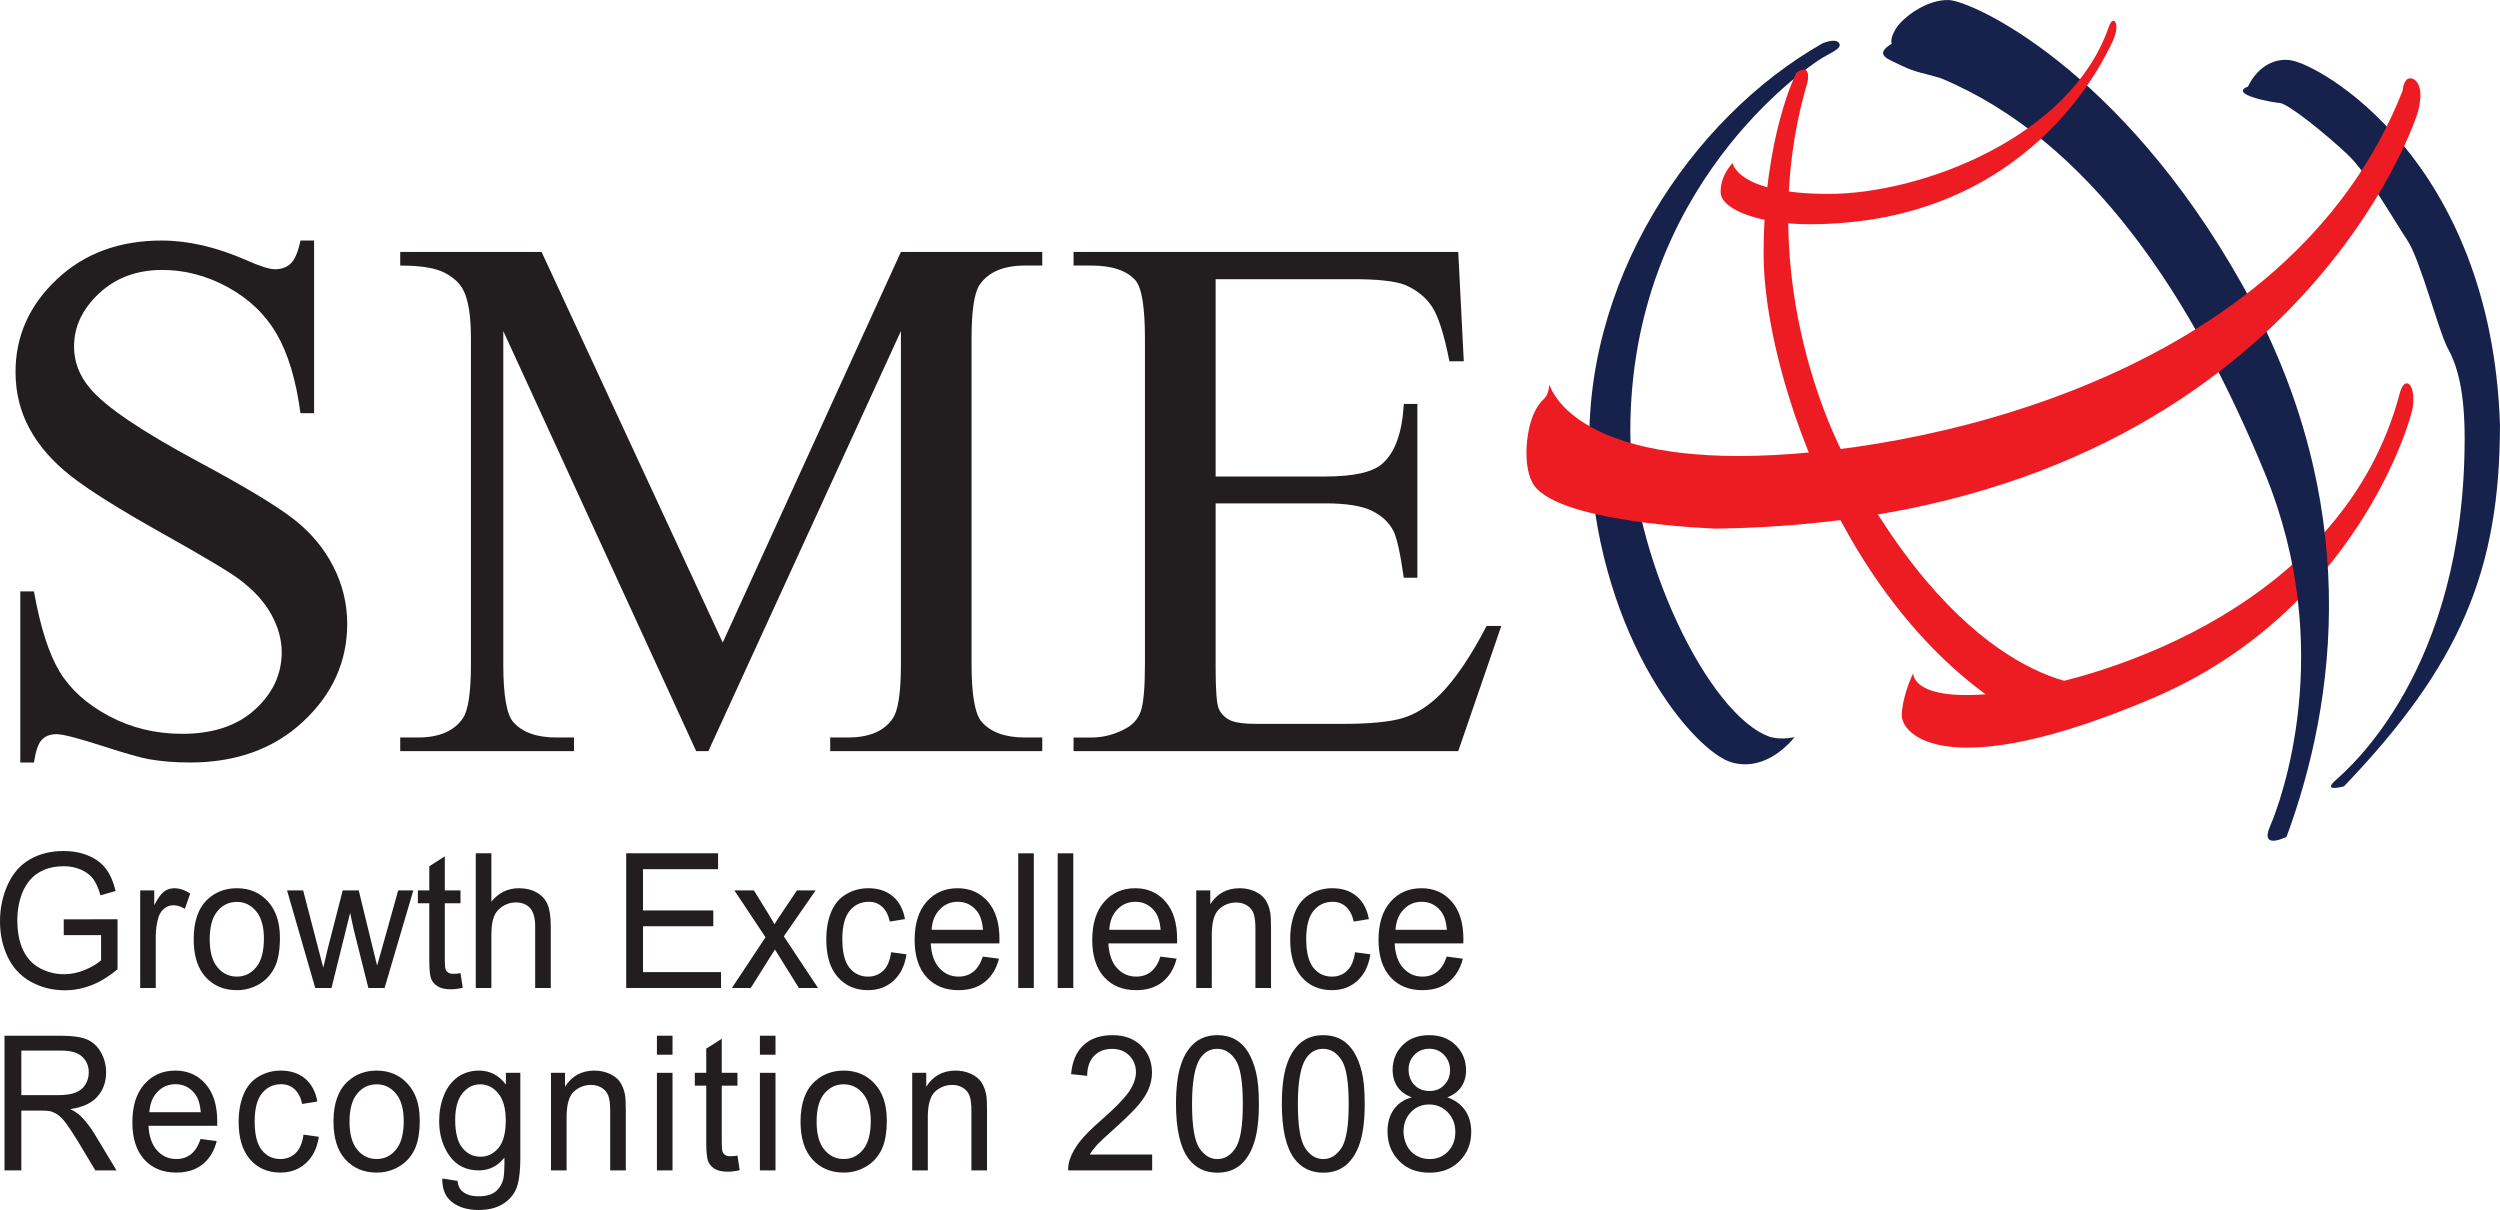<?xml version="1.0" encoding="UTF-8"?>
<svg xmlns="http://www.w3.org/2000/svg" xmlns:xlink="http://www.w3.org/1999/xlink" width="254.03pt" height="122.95pt" viewBox="0 0 254.03 122.95" version="1.1">
<defs>
<clipPath id="clip1">
  <path d="M 44 108 L 53 108 L 53 122.949 L 44 122.949 Z M 44 108 "/>
</clipPath>
<clipPath id="clip2">
  <path d="M 227 6 L 254.031 6 L 254.031 81 L 227 81 Z M 227 6 "/>
</clipPath>
</defs>
<g id="surface1">
<path style=" stroke:none;fill-rule:nonzero;fill:rgb(13.3%,11.8%,12.199%);fill-opacity:1;" d="M 31.914 24.441 L 31.914 41.984 L 30.531 41.984 C 30.082 38.617 29.277 35.938 28.117 33.941 C 26.957 31.945 25.305 30.363 23.164 29.191 C 21.02 28.02 18.797 27.43 16.504 27.43 C 13.91 27.43 11.766 28.223 10.07 29.809 C 8.375 31.391 7.523 33.191 7.523 35.215 C 7.523 36.762 8.062 38.168 9.133 39.441 C 10.68 41.309 14.355 43.805 20.168 46.922 C 24.906 49.465 28.145 51.418 29.875 52.777 C 31.609 54.137 32.945 55.738 33.879 57.582 C 34.816 59.426 35.281 61.359 35.281 63.379 C 35.281 67.223 33.789 70.531 30.812 73.312 C 27.832 76.094 23.996 77.48 19.309 77.48 C 17.836 77.48 16.453 77.371 15.156 77.148 C 14.383 77.023 12.781 76.566 10.348 75.781 C 7.918 74.996 6.379 74.602 5.73 74.602 C 5.105 74.602 4.613 74.789 4.254 75.164 C 3.891 75.539 3.625 76.309 3.449 77.48 L 2.062 77.48 L 2.062 60.09 L 3.449 60.09 C 4.098 63.73 4.969 66.453 6.066 68.262 C 7.164 70.07 8.84 71.57 11.098 72.77 C 13.355 73.969 15.832 74.566 18.523 74.566 C 21.641 74.566 24.102 73.742 25.91 72.098 C 27.719 70.449 28.625 68.508 28.625 66.262 C 28.625 65.016 28.281 63.754 27.594 62.484 C 26.91 61.211 25.844 60.027 24.398 58.93 C 23.422 58.18 20.77 56.59 16.43 54.16 C 12.09 51.727 9.004 49.789 7.172 48.344 C 5.336 46.898 3.945 45.301 3 43.555 C 2.051 41.809 1.578 39.891 1.578 37.793 C 1.578 34.152 2.977 31.02 5.77 28.387 C 8.562 25.754 12.113 24.441 16.43 24.441 C 19.121 24.441 21.977 25.102 24.996 26.422 C 26.391 27.047 27.375 27.359 27.949 27.359 C 28.598 27.359 29.129 27.164 29.539 26.777 C 29.953 26.391 30.281 25.613 30.531 24.441 "/>
<path style=" stroke:none;fill-rule:nonzero;fill:rgb(13.3%,11.8%,12.199%);fill-opacity:1;" d="M 70.742 76.324 L 51.141 33.641 L 51.141 67.531 C 51.141 70.648 51.48 72.594 52.152 73.367 C 53.074 74.414 54.535 74.938 56.531 74.938 L 58.324 74.938 L 58.324 76.324 L 40.668 76.324 L 40.668 74.938 L 42.465 74.938 C 44.609 74.938 46.129 74.293 47.027 72.992 C 47.578 72.195 47.852 70.375 47.852 67.531 L 47.852 34.391 C 47.852 32.145 47.602 30.523 47.102 29.527 C 46.754 28.805 46.109 28.199 45.176 27.715 C 44.242 27.227 42.738 26.984 40.668 26.984 L 40.668 25.598 L 55.031 25.598 L 73.438 65.289 L 91.543 25.598 L 105.906 25.598 L 105.906 26.984 L 104.148 26.984 C 101.977 26.984 100.445 27.633 99.547 28.93 C 99 29.727 98.723 31.547 98.723 34.391 L 98.723 67.531 C 98.723 70.648 99.074 72.594 99.77 73.367 C 100.695 74.414 102.152 74.938 104.148 74.938 L 105.906 74.938 L 105.906 76.324 L 84.359 76.324 L 84.359 74.938 L 86.156 74.938 C 88.324 74.938 89.848 74.293 90.719 72.992 C 91.266 72.195 91.543 70.375 91.543 67.531 L 91.543 33.641 L 71.977 76.324 "/>
<path style=" stroke:none;fill-rule:nonzero;fill:rgb(13.3%,11.8%,12.199%);fill-opacity:1;" d="M 123.523 28.367 L 123.523 48.418 L 134.672 48.418 C 137.562 48.418 139.496 47.98 140.469 47.109 C 141.766 45.961 142.488 43.941 142.641 41.047 L 144.023 41.047 L 144.023 58.703 L 142.641 58.703 C 142.289 56.234 141.941 54.652 141.59 53.953 C 141.145 53.082 140.406 52.395 139.387 51.898 C 138.363 51.398 136.789 51.148 134.672 51.148 L 123.523 51.148 L 123.523 67.867 C 123.523 70.113 123.625 71.48 123.824 71.965 C 124.023 72.453 124.371 72.84 124.871 73.125 C 125.371 73.41 126.316 73.555 127.715 73.555 L 136.316 73.555 C 139.188 73.555 141.27 73.355 142.562 72.957 C 143.859 72.559 145.109 71.773 146.305 70.598 C 147.852 69.055 149.434 66.723 151.055 63.605 L 152.551 63.605 L 148.176 76.324 L 109.086 76.324 L 109.086 74.941 L 110.883 74.941 C 112.078 74.941 113.215 74.652 114.285 74.078 C 115.082 73.68 115.625 73.082 115.914 72.285 C 116.199 71.484 116.34 69.852 116.34 67.383 L 116.34 34.426 C 116.34 31.211 116.02 29.227 115.371 28.48 C 114.473 27.48 112.977 26.984 110.883 26.984 L 109.086 26.984 L 109.086 25.598 L 148.176 25.598 L 148.738 36.711 L 147.277 36.711 C 146.754 34.039 146.176 32.207 145.539 31.211 C 144.902 30.215 143.961 29.453 142.715 28.93 C 141.715 28.555 139.961 28.367 137.438 28.367 "/>
<path style=" stroke:none;fill-rule:nonzero;fill:rgb(13.3%,11.8%,12.199%);fill-opacity:1;" d="M 6.477 95.023 L 6.477 93.418 L 11.945 93.406 L 11.945 98.488 C 11.105 99.195 10.238 99.73 9.348 100.086 C 8.453 100.445 7.535 100.625 6.598 100.625 C 5.328 100.625 4.176 100.336 3.141 99.762 C 2.105 99.184 1.32 98.352 0.793 97.262 C 0.266 96.176 0 94.957 0 93.613 C 0 92.281 0.262 91.039 0.789 89.883 C 1.312 88.73 2.07 87.871 3.055 87.312 C 4.043 86.75 5.18 86.473 6.465 86.473 C 7.398 86.473 8.242 86.633 8.996 86.953 C 9.754 87.273 10.344 87.719 10.773 88.293 C 11.203 88.863 11.527 89.613 11.75 90.531 L 10.207 90.98 C 10.016 90.281 9.773 89.734 9.488 89.336 C 9.199 88.938 8.789 88.621 8.254 88.379 C 7.719 88.141 7.125 88.02 6.477 88.02 C 5.691 88.02 5.02 88.148 4.449 88.398 C 3.879 88.652 3.418 88.98 3.07 89.395 C 2.719 89.805 2.449 90.254 2.254 90.746 C 1.926 91.594 1.762 92.512 1.762 93.504 C 1.762 94.723 1.961 95.742 2.355 96.562 C 2.75 97.387 3.328 97.996 4.086 98.395 C 4.844 98.793 5.648 98.992 6.5 98.992 C 7.242 98.992 7.965 98.84 8.668 98.539 C 9.371 98.234 9.906 97.914 10.27 97.574 L 10.27 95.023 "/>
<path style=" stroke:none;fill-rule:nonzero;fill:rgb(13.3%,11.8%,12.199%);fill-opacity:1;" d="M 14.246 100.391 L 14.246 90.477 L 15.672 90.477 L 15.672 91.98 C 16.035 91.277 16.371 90.812 16.68 90.586 C 16.988 90.363 17.328 90.254 17.699 90.254 C 18.23 90.254 18.777 90.434 19.328 90.793 L 18.781 92.352 C 18.395 92.109 18.008 91.988 17.617 91.988 C 17.273 91.988 16.961 92.098 16.684 92.32 C 16.41 92.543 16.211 92.848 16.094 93.238 C 15.918 93.836 15.828 94.492 15.828 95.199 L 15.828 100.391 "/>
<path style=" stroke:none;fill-rule:nonzero;fill:rgb(13.3%,11.8%,12.199%);fill-opacity:1;" d="M 21.309 95.434 C 21.309 96.703 21.57 97.656 22.094 98.285 C 22.617 98.918 23.273 99.234 24.066 99.234 C 24.852 99.234 25.508 98.918 26.031 98.281 C 26.555 97.648 26.816 96.68 26.816 95.375 C 26.816 94.152 26.551 93.223 26.027 92.59 C 25.5 91.961 24.848 91.645 24.066 91.645 C 23.273 91.645 22.617 91.957 22.094 92.586 C 21.57 93.215 21.309 94.164 21.309 95.434 M 19.68 95.434 C 19.68 93.598 20.16 92.238 21.125 91.352 C 21.93 90.621 22.91 90.254 24.066 90.254 C 25.352 90.254 26.402 90.699 27.219 91.59 C 28.035 92.484 28.445 93.719 28.445 95.293 C 28.445 96.57 28.266 97.574 27.902 98.305 C 27.539 99.035 27.016 99.605 26.328 100.008 C 25.637 100.41 24.883 100.613 24.066 100.613 C 22.758 100.613 21.699 100.168 20.891 99.281 C 20.082 98.391 19.68 97.109 19.68 95.434 "/>
<path style=" stroke:none;fill-rule:nonzero;fill:rgb(13.3%,11.8%,12.199%);fill-opacity:1;" d="M 32.031 100.391 L 29.168 90.477 L 30.805 90.477 L 32.293 96.199 L 32.848 98.328 C 32.871 98.223 33.035 97.539 33.332 96.285 L 34.824 90.477 L 36.453 90.477 L 37.852 96.227 L 38.32 98.121 L 38.859 96.207 L 40.461 90.477 L 42 90.477 L 39.078 100.391 L 37.43 100.391 L 35.941 94.453 L 35.578 92.762 L 33.684 100.391 "/>
<path style=" stroke:none;fill-rule:nonzero;fill:rgb(13.3%,11.8%,12.199%);fill-opacity:1;" d="M 46.793 98.887 L 47.023 100.371 C 46.574 100.473 46.176 100.523 45.824 100.523 C 45.25 100.523 44.801 100.426 44.484 100.23 C 44.168 100.039 43.945 99.785 43.816 99.473 C 43.688 99.16 43.621 98.496 43.621 97.488 L 43.621 91.785 L 42.461 91.785 L 42.461 90.477 L 43.621 90.477 L 43.621 88.023 L 45.199 87.016 L 45.199 90.477 L 46.793 90.477 L 46.793 91.785 L 45.199 91.785 L 45.199 97.582 C 45.199 98.059 45.227 98.367 45.281 98.504 C 45.34 98.645 45.43 98.75 45.555 98.832 C 45.684 98.914 45.863 98.953 46.098 98.953 C 46.273 98.953 46.508 98.93 46.793 98.887 "/>
<path style=" stroke:none;fill-rule:nonzero;fill:rgb(13.3%,11.8%,12.199%);fill-opacity:1;" d="M 48.344 100.391 L 48.344 86.703 L 49.93 86.703 L 49.93 91.617 C 50.672 90.707 51.602 90.254 52.73 90.254 C 53.426 90.254 54.027 90.398 54.535 90.688 C 55.047 90.977 55.414 91.375 55.633 91.887 C 55.855 92.398 55.965 93.137 55.965 94.109 L 55.965 100.391 L 54.379 100.391 L 54.379 94.109 C 54.379 93.27 54.207 92.656 53.863 92.273 C 53.52 91.891 53.031 91.699 52.406 91.699 C 51.934 91.699 51.492 91.828 51.082 92.086 C 50.664 92.344 50.371 92.695 50.195 93.137 C 50.016 93.578 49.93 94.191 49.93 94.969 L 49.93 100.391 "/>
<path style=" stroke:none;fill-rule:nonzero;fill:rgb(13.3%,11.8%,12.199%);fill-opacity:1;" d="M 63.629 100.391 L 63.629 86.703 L 72.965 86.703 L 72.965 88.32 L 65.336 88.32 L 65.336 92.512 L 72.48 92.512 L 72.48 94.117 L 65.336 94.117 L 65.336 98.777 L 73.266 98.777 L 73.266 100.391 "/>
<path style=" stroke:none;fill-rule:nonzero;fill:rgb(13.3%,11.8%,12.199%);fill-opacity:1;" d="M 74.367 100.391 L 77.785 95.238 L 74.621 90.477 L 76.605 90.477 L 78.039 92.801 C 78.309 93.242 78.527 93.613 78.691 93.914 C 78.949 93.5 79.188 93.137 79.406 92.82 L 80.98 90.477 L 82.875 90.477 L 79.645 95.145 L 83.121 100.391 L 81.176 100.391 L 79.258 97.309 L 78.742 96.48 L 76.285 100.391 "/>
<path style=" stroke:none;fill-rule:nonzero;fill:rgb(13.3%,11.8%,12.199%);fill-opacity:1;" d="M 90.547 96.758 L 92.109 96.973 C 91.938 98.113 91.504 99.004 90.801 99.648 C 90.098 100.293 89.234 100.613 88.215 100.613 C 86.934 100.613 85.906 100.172 85.129 99.285 C 84.348 98.398 83.961 97.125 83.961 95.473 C 83.961 94.402 84.125 93.465 84.461 92.66 C 84.797 91.859 85.305 91.254 85.988 90.855 C 86.676 90.453 87.418 90.254 88.223 90.254 C 89.238 90.254 90.07 90.523 90.715 91.07 C 91.363 91.613 91.777 92.387 91.957 93.391 L 90.418 93.641 C 90.27 92.977 90.008 92.473 89.637 92.141 C 89.266 91.801 88.812 91.633 88.285 91.633 C 87.484 91.633 86.836 91.938 86.34 92.543 C 85.84 93.152 85.59 94.109 85.59 95.426 C 85.59 96.754 85.832 97.723 86.312 98.328 C 86.793 98.93 87.422 99.234 88.195 99.234 C 88.82 99.234 89.34 99.031 89.758 98.625 C 90.172 98.223 90.438 97.598 90.547 96.758 "/>
<path style=" stroke:none;fill-rule:nonzero;fill:rgb(13.3%,11.8%,12.199%);fill-opacity:1;" d="M 94.664 94.48 L 99.887 94.48 C 99.816 93.648 99.617 93.023 99.285 92.605 C 98.781 91.957 98.129 91.633 97.324 91.633 C 96.594 91.633 95.984 91.891 95.488 92.41 C 94.988 92.926 94.715 93.617 94.664 94.48 M 99.867 97.199 L 101.508 97.414 C 101.25 98.426 100.77 99.215 100.07 99.777 C 99.371 100.336 98.48 100.613 97.395 100.613 C 96.023 100.613 94.941 100.168 94.141 99.277 C 93.336 98.383 92.938 97.129 92.938 95.516 C 92.938 93.848 93.34 92.555 94.152 91.633 C 94.961 90.711 96.016 90.254 97.305 90.254 C 98.555 90.254 99.578 90.703 100.371 91.605 C 101.164 92.508 101.559 93.781 101.559 95.414 C 101.559 95.516 101.559 95.664 101.551 95.863 L 94.574 95.863 C 94.633 96.953 94.926 97.785 95.449 98.363 C 95.969 98.945 96.621 99.234 97.402 99.234 C 97.984 99.234 98.48 99.074 98.891 98.746 C 99.305 98.426 99.629 97.906 99.867 97.199 "/>
<path style=" stroke:none;fill-rule:nonzero;fill:rgb(13.3%,11.8%,12.199%);fill-opacity:1;" d="M 103.465 100.391 L 105.047 100.391 L 105.047 86.707 L 103.465 86.707 Z M 103.465 100.391 "/>
<path style=" stroke:none;fill-rule:nonzero;fill:rgb(13.3%,11.8%,12.199%);fill-opacity:1;" d="M 107.473 100.391 L 109.059 100.391 L 109.059 86.707 L 107.473 86.707 Z M 107.473 100.391 "/>
<path style=" stroke:none;fill-rule:nonzero;fill:rgb(13.3%,11.8%,12.199%);fill-opacity:1;" d="M 112.715 94.48 L 117.938 94.48 C 117.867 93.648 117.668 93.023 117.336 92.605 C 116.832 91.957 116.18 91.633 115.371 91.633 C 114.645 91.633 114.031 91.891 113.535 92.41 C 113.039 92.926 112.766 93.617 112.715 94.48 M 117.918 97.199 L 119.559 97.414 C 119.301 98.426 118.82 99.215 118.121 99.777 C 117.422 100.336 116.531 100.613 115.441 100.613 C 114.074 100.613 112.988 100.168 112.188 99.277 C 111.387 98.383 110.984 97.129 110.984 95.516 C 110.984 93.848 111.391 92.555 112.203 91.633 C 113.012 90.711 114.062 90.254 115.355 90.254 C 116.605 90.254 117.629 90.703 118.422 91.605 C 119.215 92.508 119.609 93.781 119.609 95.414 C 119.609 95.516 119.609 95.664 119.602 95.863 L 112.625 95.863 C 112.684 96.953 112.973 97.785 113.496 98.363 C 114.02 98.945 114.672 99.234 115.453 99.234 C 116.035 99.234 116.531 99.074 116.941 98.746 C 117.352 98.426 117.68 97.906 117.918 97.199 "/>
<path style=" stroke:none;fill-rule:nonzero;fill:rgb(13.3%,11.8%,12.199%);fill-opacity:1;" d="M 121.551 100.391 L 121.551 90.477 L 122.977 90.477 L 122.977 91.887 C 123.664 90.797 124.656 90.254 125.953 90.254 C 126.516 90.254 127.035 90.359 127.508 90.574 C 127.98 90.789 128.336 91.07 128.57 91.418 C 128.805 91.77 128.969 92.184 129.062 92.664 C 129.121 92.973 129.152 93.516 129.152 94.293 L 129.152 100.391 L 127.566 100.391 L 127.566 94.359 C 127.566 93.676 127.504 93.164 127.379 92.824 C 127.258 92.484 127.039 92.215 126.727 92.012 C 126.41 91.809 126.039 91.707 125.617 91.707 C 124.941 91.707 124.359 91.934 123.871 92.391 C 123.379 92.844 123.133 93.707 123.133 94.977 L 123.133 100.391 "/>
<path style=" stroke:none;fill-rule:nonzero;fill:rgb(13.3%,11.8%,12.199%);fill-opacity:1;" d="M 137.688 96.758 L 139.246 96.973 C 139.074 98.113 138.641 99.004 137.938 99.648 C 137.234 100.293 136.375 100.613 135.352 100.613 C 134.07 100.613 133.043 100.172 132.266 99.285 C 131.484 98.398 131.098 97.125 131.098 95.473 C 131.098 94.402 131.266 93.465 131.598 92.66 C 131.934 91.859 132.441 91.254 133.129 90.855 C 133.812 90.453 134.555 90.254 135.359 90.254 C 136.379 90.254 137.207 90.523 137.855 91.07 C 138.5 91.613 138.914 92.387 139.094 93.391 L 137.555 93.641 C 137.41 92.977 137.148 92.473 136.773 92.141 C 136.402 91.801 135.953 91.633 135.422 91.633 C 134.621 91.633 133.977 91.938 133.477 92.543 C 132.977 93.152 132.727 94.109 132.727 95.426 C 132.727 96.754 132.969 97.723 133.449 98.328 C 133.93 98.93 134.559 99.234 135.336 99.234 C 135.957 99.234 136.477 99.031 136.895 98.625 C 137.312 98.223 137.574 97.598 137.688 96.758 "/>
<path style=" stroke:none;fill-rule:nonzero;fill:rgb(13.3%,11.8%,12.199%);fill-opacity:1;" d="M 141.801 94.48 L 147.023 94.48 C 146.953 93.648 146.754 93.023 146.426 92.605 C 145.922 91.957 145.266 91.633 144.461 91.633 C 143.734 91.633 143.121 91.891 142.625 92.41 C 142.129 92.926 141.855 93.617 141.801 94.48 M 147.008 97.199 L 148.645 97.414 C 148.387 98.426 147.906 99.215 147.211 99.777 C 146.512 100.336 145.617 100.613 144.531 100.613 C 143.164 100.613 142.078 100.168 141.277 99.277 C 140.477 98.383 140.074 97.129 140.074 95.516 C 140.074 93.848 140.48 92.555 141.289 91.633 C 142.102 90.711 143.152 90.254 144.445 90.254 C 145.695 90.254 146.715 90.703 147.508 91.605 C 148.301 92.508 148.699 93.781 148.699 95.414 C 148.699 95.516 148.695 95.664 148.691 95.863 L 141.715 95.863 C 141.77 96.953 142.062 97.785 142.586 98.363 C 143.109 98.945 143.758 99.234 144.539 99.234 C 145.121 99.234 145.617 99.074 146.027 98.746 C 146.441 98.426 146.766 97.906 147.008 97.199 "/>
<path style=" stroke:none;fill-rule:nonzero;fill:rgb(13.3%,11.8%,12.199%);fill-opacity:1;" d="M 2.168 111.281 L 5.84 111.281 C 6.621 111.281 7.23 111.195 7.672 111.023 C 8.113 110.852 8.449 110.578 8.676 110.203 C 8.906 109.828 9.02 109.418 9.02 108.973 C 9.02 108.328 8.801 107.793 8.355 107.379 C 7.914 106.961 7.211 106.754 6.254 106.754 L 2.168 106.754 Z M 0.457 118.926 L 0.457 105.242 L 6.184 105.242 C 7.332 105.242 8.211 105.363 8.809 105.609 C 9.406 105.855 9.887 106.289 10.246 106.91 C 10.602 107.535 10.781 108.223 10.781 108.973 C 10.781 109.945 10.484 110.766 9.895 111.43 C 9.301 112.098 8.383 112.52 7.145 112.699 C 7.598 112.93 7.938 113.156 8.176 113.383 C 8.672 113.867 9.145 114.473 9.594 115.203 L 11.84 118.926 L 9.688 118.926 L 7.98 116.078 C 7.48 115.258 7.07 114.629 6.75 114.191 C 6.426 113.758 6.137 113.453 5.879 113.277 C 5.625 113.105 5.363 112.984 5.102 112.914 C 4.906 112.871 4.59 112.848 4.148 112.848 L 2.168 112.848 L 2.168 118.926 "/>
<path style=" stroke:none;fill-rule:nonzero;fill:rgb(13.3%,11.8%,12.199%);fill-opacity:1;" d="M 15.176 113.016 L 20.402 113.016 C 20.332 112.184 20.133 111.559 19.801 111.141 C 19.297 110.492 18.641 110.168 17.836 110.168 C 17.109 110.168 16.496 110.426 16 110.945 C 15.504 111.461 15.23 112.152 15.176 113.016 M 20.383 115.734 L 22.023 115.949 C 21.762 116.965 21.285 117.75 20.586 118.309 C 19.887 118.871 18.992 119.148 17.906 119.148 C 16.539 119.148 15.453 118.703 14.652 117.812 C 13.852 116.918 13.449 115.664 13.449 114.055 C 13.449 112.383 13.855 111.09 14.664 110.168 C 15.477 109.246 16.527 108.785 17.82 108.785 C 19.07 108.785 20.094 109.238 20.887 110.141 C 21.68 111.043 22.074 112.316 22.074 113.949 C 22.074 114.051 22.074 114.199 22.066 114.398 L 15.09 114.398 C 15.148 115.488 15.438 116.32 15.961 116.898 C 16.484 117.48 17.137 117.77 17.914 117.77 C 18.496 117.77 18.992 117.609 19.406 117.281 C 19.816 116.961 20.141 116.445 20.383 115.734 "/>
<path style=" stroke:none;fill-rule:nonzero;fill:rgb(13.3%,11.8%,12.199%);fill-opacity:1;" d="M 30.84 115.293 L 32.398 115.512 C 32.227 116.648 31.793 117.539 31.09 118.184 C 30.387 118.828 29.527 119.148 28.504 119.148 C 27.223 119.148 26.195 118.707 25.418 117.82 C 24.641 116.934 24.25 115.664 24.25 114.008 C 24.25 112.938 24.418 112 24.754 111.195 C 25.086 110.395 25.594 109.793 26.281 109.391 C 26.965 108.988 27.711 108.785 28.512 108.785 C 29.527 108.785 30.359 109.059 31.008 109.605 C 31.652 110.148 32.066 110.922 32.246 111.926 L 30.707 112.176 C 30.559 111.512 30.301 111.012 29.926 110.672 C 29.555 110.34 29.105 110.168 28.574 110.168 C 27.777 110.168 27.129 110.473 26.629 111.082 C 26.129 111.688 25.879 112.648 25.879 113.961 C 25.879 115.293 26.121 116.262 26.602 116.863 C 27.086 117.469 27.711 117.77 28.488 117.77 C 29.109 117.77 29.629 117.566 30.047 117.16 C 30.465 116.758 30.727 116.137 30.84 115.293 "/>
<path style=" stroke:none;fill-rule:nonzero;fill:rgb(13.3%,11.8%,12.199%);fill-opacity:1;" d="M 35.516 113.969 C 35.516 115.238 35.777 116.191 36.301 116.82 C 36.824 117.453 37.48 117.77 38.273 117.77 C 39.059 117.77 39.715 117.453 40.238 116.816 C 40.762 116.18 41.023 115.215 41.023 113.914 C 41.023 112.688 40.762 111.758 40.234 111.125 C 39.707 110.496 39.055 110.18 38.273 110.18 C 37.48 110.18 36.824 110.492 36.301 111.121 C 35.777 111.75 35.516 112.699 35.516 113.969 M 33.887 113.969 C 33.887 112.133 34.367 110.773 35.332 109.891 C 36.137 109.156 37.117 108.785 38.273 108.785 C 39.559 108.785 40.613 109.234 41.426 110.129 C 42.242 111.02 42.652 112.254 42.652 113.828 C 42.652 115.105 42.469 116.109 42.109 116.84 C 41.75 117.57 41.223 118.141 40.535 118.543 C 39.844 118.949 39.09 119.148 38.273 119.148 C 36.965 119.148 35.906 118.703 35.098 117.816 C 34.289 116.926 33.887 115.645 33.887 113.969 "/>
<g clip-path="url(#clip1)" clip-rule="nonzero">
<path style=" stroke:none;fill-rule:nonzero;fill:rgb(13.3%,11.8%,12.199%);fill-opacity:1;" d="M 46.254 113.793 C 46.254 115.094 46.496 116.043 46.984 116.641 C 47.473 117.238 48.082 117.535 48.816 117.535 C 49.547 117.535 50.156 117.238 50.652 116.645 C 51.145 116.051 51.391 115.117 51.391 113.848 C 51.391 112.637 51.137 111.719 50.629 111.102 C 50.121 110.488 49.508 110.18 48.793 110.18 C 48.086 110.18 47.488 110.48 46.992 111.09 C 46.5 111.695 46.254 112.598 46.254 113.793 M 44.941 119.75 L 46.484 119.992 C 46.547 120.496 46.727 120.863 47.023 121.094 C 47.414 121.402 47.953 121.559 48.633 121.559 C 49.367 121.559 49.934 121.402 50.332 121.094 C 50.73 120.781 51.004 120.344 51.145 119.785 C 51.227 119.445 51.262 118.727 51.258 117.629 C 50.566 118.492 49.703 118.926 48.668 118.926 C 47.383 118.926 46.387 118.438 45.68 117.453 C 44.977 116.469 44.625 115.289 44.625 113.914 C 44.625 112.969 44.785 112.094 45.109 111.293 C 45.43 110.496 45.902 109.879 46.512 109.441 C 47.129 109.008 47.848 108.785 48.676 108.785 C 49.781 108.785 50.691 109.262 51.406 110.207 L 51.406 109.012 L 52.871 109.012 L 52.871 117.582 C 52.871 119.125 52.719 120.219 52.426 120.863 C 52.129 121.508 51.656 122.016 51.016 122.391 C 50.371 122.766 49.582 122.949 48.641 122.949 C 47.527 122.949 46.625 122.684 45.938 122.152 C 45.25 121.621 44.918 120.82 44.941 119.75 "/>
</g>
<path style=" stroke:none;fill-rule:nonzero;fill:rgb(13.3%,11.8%,12.199%);fill-opacity:1;" d="M 55.988 118.926 L 55.988 109.012 L 57.414 109.012 L 57.414 110.422 C 58.102 109.332 59.094 108.785 60.391 108.785 C 60.957 108.785 61.473 108.895 61.945 109.109 C 62.418 109.324 62.773 109.605 63.008 109.953 C 63.242 110.305 63.406 110.719 63.5 111.199 C 63.559 111.508 63.59 112.051 63.59 112.828 L 63.59 118.926 L 62.004 118.926 L 62.004 112.898 C 62.004 112.211 61.941 111.699 61.82 111.359 C 61.695 111.02 61.477 110.75 61.164 110.547 C 60.848 110.344 60.48 110.242 60.059 110.242 C 59.383 110.242 58.801 110.473 58.309 110.926 C 57.82 111.379 57.574 112.242 57.574 113.512 L 57.574 118.926 "/>
<path style=" stroke:none;fill-rule:nonzero;fill:rgb(13.3%,11.8%,12.199%);fill-opacity:1;" d="M 66.75 109.012 L 68.336 109.012 L 68.336 118.926 L 66.75 118.926 Z M 66.75 105.242 L 68.336 105.242 L 68.336 107.172 L 66.75 107.172 Z M 66.75 105.242 "/>
<path style=" stroke:none;fill-rule:nonzero;fill:rgb(13.3%,11.8%,12.199%);fill-opacity:1;" d="M 74.934 117.422 L 75.164 118.906 C 74.715 119.008 74.316 119.059 73.965 119.059 C 73.391 119.059 72.941 118.961 72.625 118.77 C 72.309 118.574 72.086 118.32 71.957 118.008 C 71.828 117.695 71.762 117.031 71.762 116.023 L 71.762 110.32 L 70.602 110.32 L 70.602 109.012 L 71.762 109.012 L 71.762 106.555 L 73.34 105.551 L 73.34 109.012 L 74.934 109.012 L 74.934 110.32 L 73.34 110.32 L 73.34 116.117 C 73.34 116.594 73.367 116.902 73.422 117.039 C 73.48 117.176 73.57 117.285 73.695 117.367 C 73.824 117.449 74.004 117.488 74.238 117.488 C 74.414 117.488 74.645 117.469 74.934 117.422 "/>
<path style=" stroke:none;fill-rule:nonzero;fill:rgb(13.3%,11.8%,12.199%);fill-opacity:1;" d="M 77.215 109.012 L 78.801 109.012 L 78.801 118.926 L 77.215 118.926 Z M 77.215 105.242 L 78.801 105.242 L 78.801 107.172 L 77.215 107.172 Z M 77.215 105.242 "/>
<path style=" stroke:none;fill-rule:nonzero;fill:rgb(13.3%,11.8%,12.199%);fill-opacity:1;" d="M 82.977 113.969 C 82.977 115.238 83.238 116.191 83.762 116.82 C 84.281 117.453 84.941 117.77 85.73 117.77 C 86.52 117.77 87.176 117.453 87.695 116.816 C 88.219 116.18 88.48 115.215 88.48 113.914 C 88.48 112.688 88.219 111.758 87.691 111.125 C 87.168 110.496 86.516 110.18 85.73 110.18 C 84.941 110.18 84.281 110.492 83.762 111.121 C 83.238 111.75 82.977 112.699 82.977 113.969 M 81.344 113.969 C 81.344 112.133 81.828 110.773 82.789 109.891 C 83.594 109.156 84.574 108.785 85.73 108.785 C 87.02 108.785 88.07 109.234 88.887 110.129 C 89.703 111.02 90.109 112.254 90.109 113.828 C 90.109 115.105 89.93 116.109 89.57 116.84 C 89.207 117.57 88.684 118.141 87.992 118.543 C 87.301 118.949 86.551 119.148 85.73 119.148 C 84.422 119.148 83.363 118.703 82.559 117.816 C 81.75 116.926 81.344 115.645 81.344 113.969 "/>
<path style=" stroke:none;fill-rule:nonzero;fill:rgb(13.3%,11.8%,12.199%);fill-opacity:1;" d="M 92.691 118.926 L 92.691 109.012 L 94.117 109.012 L 94.117 110.422 C 94.805 109.332 95.797 108.785 97.094 108.785 C 97.66 108.785 98.176 108.895 98.648 109.109 C 99.121 109.324 99.477 109.605 99.711 109.953 C 99.945 110.305 100.109 110.719 100.203 111.199 C 100.266 111.508 100.293 112.051 100.293 112.828 L 100.293 118.926 L 98.707 118.926 L 98.707 112.898 C 98.707 112.211 98.645 111.699 98.523 111.359 C 98.398 111.02 98.18 110.75 97.867 110.547 C 97.551 110.344 97.184 110.242 96.762 110.242 C 96.086 110.242 95.504 110.473 95.012 110.926 C 94.523 111.379 94.277 112.242 94.277 113.512 L 94.277 118.926 "/>
<path style=" stroke:none;fill-rule:nonzero;fill:rgb(13.3%,11.8%,12.199%);fill-opacity:1;" d="M 117.074 117.312 L 117.074 118.926 L 108.535 118.926 C 108.527 118.523 108.586 118.133 108.723 117.762 C 108.941 117.145 109.285 116.539 109.766 115.938 C 110.246 115.34 110.938 114.652 111.84 113.867 C 113.242 112.648 114.191 111.68 114.688 110.969 C 115.18 110.254 115.426 109.582 115.426 108.949 C 115.426 108.281 115.199 107.719 114.754 107.262 C 114.305 106.805 113.719 106.578 112.996 106.578 C 112.23 106.578 111.621 106.82 111.16 107.305 C 110.703 107.789 110.473 108.461 110.469 109.32 L 108.836 109.145 C 108.949 107.855 109.367 106.875 110.098 106.199 C 110.824 105.523 111.805 105.184 113.031 105.184 C 114.27 105.184 115.25 105.551 115.973 106.277 C 116.695 107.004 117.055 107.906 117.055 108.984 C 117.055 109.531 116.949 110.07 116.738 110.598 C 116.527 111.129 116.176 111.684 115.688 112.27 C 115.195 112.855 114.383 113.656 113.242 114.68 C 112.289 115.523 111.68 116.098 111.41 116.402 C 111.141 116.703 110.914 117.008 110.738 117.312 "/>
<path style=" stroke:none;fill-rule:nonzero;fill:rgb(13.3%,11.8%,12.199%);fill-opacity:1;" d="M 121.125 112.176 C 121.125 114.422 121.375 115.918 121.871 116.664 C 122.367 117.406 122.977 117.777 123.707 117.777 C 124.434 117.777 125.047 117.406 125.543 116.656 C 126.039 115.91 126.285 114.418 126.285 112.176 C 126.285 109.922 126.039 108.426 125.543 107.688 C 125.047 106.945 124.43 106.574 123.688 106.574 C 122.961 106.574 122.379 106.902 121.945 107.555 C 121.398 108.391 121.125 109.93 121.125 112.176 M 119.496 112.176 C 119.496 110.559 119.652 109.258 119.969 108.27 C 120.281 107.281 120.746 106.523 121.367 105.988 C 121.988 105.453 122.766 105.184 123.707 105.184 C 124.398 105.184 125.008 105.332 125.531 105.629 C 126.055 105.922 126.484 106.352 126.824 106.906 C 127.164 107.465 127.434 108.145 127.625 108.941 C 127.82 109.742 127.918 110.82 127.918 112.176 C 127.918 113.781 127.762 115.078 127.449 116.066 C 127.141 117.051 126.676 117.812 126.055 118.352 C 125.434 118.891 124.652 119.16 123.707 119.16 C 122.461 119.16 121.484 118.688 120.773 117.742 C 119.922 116.602 119.496 114.746 119.496 112.176 "/>
<path style=" stroke:none;fill-rule:nonzero;fill:rgb(13.3%,11.8%,12.199%);fill-opacity:1;" d="M 131.879 112.176 C 131.879 114.422 132.129 115.918 132.625 116.664 C 133.121 117.406 133.734 117.777 134.461 117.777 C 135.191 117.777 135.801 117.406 136.301 116.656 C 136.797 115.91 137.043 114.418 137.043 112.176 C 137.043 109.922 136.797 108.426 136.301 107.688 C 135.801 106.945 135.184 106.574 134.441 106.574 C 133.715 106.574 133.133 106.902 132.699 107.555 C 132.152 108.391 131.879 109.93 131.879 112.176 M 130.25 112.176 C 130.25 110.559 130.406 109.258 130.723 108.27 C 131.035 107.281 131.504 106.523 132.121 105.988 C 132.742 105.453 133.523 105.184 134.461 105.184 C 135.152 105.184 135.762 105.332 136.285 105.629 C 136.809 105.922 137.238 106.352 137.578 106.906 C 137.922 107.465 138.188 108.145 138.383 108.941 C 138.574 109.742 138.672 110.82 138.672 112.176 C 138.672 113.781 138.516 115.078 138.203 116.066 C 137.895 117.051 137.43 117.812 136.809 118.352 C 136.191 118.891 135.406 119.16 134.461 119.16 C 133.219 119.16 132.238 118.688 131.527 117.742 C 130.676 116.602 130.25 114.746 130.25 112.176 "/>
<path style=" stroke:none;fill-rule:nonzero;fill:rgb(13.3%,11.8%,12.199%);fill-opacity:1;" d="M 143.129 108.656 C 143.129 109.305 143.324 109.836 143.719 110.242 C 144.113 110.656 144.625 110.859 145.254 110.859 C 145.863 110.859 146.363 110.656 146.754 110.25 C 147.145 109.844 147.34 109.344 147.34 108.75 C 147.34 108.137 147.137 107.617 146.734 107.195 C 146.332 106.773 145.832 106.566 145.234 106.566 C 144.629 106.566 144.129 106.773 143.727 107.18 C 143.328 107.594 143.129 108.086 143.129 108.656 M 142.617 114.977 C 142.617 115.457 142.727 115.922 142.941 116.367 C 143.152 116.816 143.473 117.164 143.895 117.41 C 144.316 117.656 144.773 117.777 145.262 117.777 C 146.02 117.777 146.645 117.52 147.137 117.004 C 147.633 116.484 147.879 115.832 147.879 115.031 C 147.879 114.223 147.621 113.555 147.113 113.027 C 146.605 112.496 145.973 112.23 145.207 112.23 C 144.461 112.23 143.844 112.492 143.355 113.016 C 142.863 113.543 142.617 114.191 142.617 114.977 M 143.445 111.504 C 142.789 111.25 142.301 110.887 141.984 110.414 C 141.668 109.938 141.508 109.375 141.508 108.715 C 141.508 107.719 141.848 106.883 142.523 106.203 C 143.195 105.523 144.094 105.184 145.219 105.184 C 146.344 105.184 147.25 105.531 147.941 106.227 C 148.625 106.918 148.969 107.766 148.969 108.762 C 148.969 109.395 148.812 109.945 148.496 110.418 C 148.184 110.887 147.707 111.25 147.066 111.504 C 147.859 111.777 148.461 112.219 148.879 112.832 C 149.289 113.441 149.496 114.168 149.496 115.016 C 149.496 116.184 149.109 117.168 148.324 117.965 C 147.547 118.762 146.52 119.16 145.242 119.16 C 143.969 119.16 142.941 118.762 142.16 117.961 C 141.379 117.16 140.988 116.164 140.988 114.969 C 140.988 114.078 141.199 113.332 141.629 112.73 C 142.055 112.133 142.66 111.723 143.445 111.504 "/>
<path style=" stroke:none;fill-rule:nonzero;fill:rgb(92.899%,10.999%,13.699%);fill-opacity:1;" d="M 194.41 68.41 C 194.41 68.41 194.156 71.684 204.297 70.273 C 214.434 68.859 238.113 61.352 243.824 40.047 C 243.824 40.047 244.082 38.859 244.598 38.957 C 245.109 39.051 245.336 40.078 245.176 41.363 C 245.012 42.645 239.445 62.156 218.699 70.961 C 197.957 79.77 193.098 74.719 193.242 72.551 C 193.387 70.387 194.41 68.41 194.41 68.41 "/>
<path style=" stroke:none;fill-rule:nonzero;fill:rgb(8.6%,13.3%,29.399%);fill-opacity:1;" d="M 185.203 4.398 C 185.203 4.398 186.551 3.82 186.887 4.398 C 187.223 4.977 185.828 5.41 184.77 6.133 C 183.711 6.855 165.66 18.887 165.66 43.816 C 165.66 56.188 173.559 72.777 179.91 74.895 C 181.191 75.215 182.348 74.895 182.348 74.895 C 182.348 74.895 179.652 78.551 175.934 77.461 C 172.211 76.371 162.582 65.203 161.555 46.977 C 160.527 28.754 171.891 11.938 185.203 4.398 "/>
<path style=" stroke:none;fill-rule:nonzero;fill:rgb(8.6%,13.3%,29.399%);fill-opacity:1;" d="M 192.23 4.43 C 192.23 4.43 191.973 4.047 192.617 2.953 C 193.258 1.863 195.695 -0.062 198.008 0.004 C 200.316 0.066 215.461 6.871 227.848 28.945 C 240.23 51.02 237.41 71.297 232.34 85.031 C 232.34 85.031 229.578 86.445 230.672 83.941 C 231.762 81.438 237.473 65.973 230.156 48.133 C 222.84 30.293 212.445 14.305 197.234 7.957 C 195.375 7.383 194.695 7.383 193.238 6.676 C 191.781 5.969 190.371 5.586 192.23 4.43 "/>
<g clip-path="url(#clip2)" clip-rule="nonzero">
<path style=" stroke:none;fill-rule:nonzero;fill:rgb(8.6%,13.3%,29.399%);fill-opacity:1;" d="M 228.426 8.797 C 228.426 8.797 229.645 5.844 232.598 6.098 C 235.547 6.355 253.129 16.176 254.027 43.129 C 254.027 57.949 249.988 67.574 238.18 79.898 C 238.18 79.898 235.934 80.539 237.281 79.32 C 238.629 78.102 250.438 68.156 250.438 44.539 C 250.438 39.852 249.73 37.223 248.77 35.488 C 247.805 33.758 245.941 26.379 244.598 24.387 C 243.25 22.398 240.617 17.648 238.5 15.66 C 236.383 13.672 232.531 10.527 231.633 10.461 C 230.734 10.398 226.438 9.566 228.426 8.797 "/>
</g>
<path style=" stroke:none;fill-rule:nonzero;fill:rgb(92.899%,10.999%,13.699%);fill-opacity:1;" d="M 182.539 7.383 C 182.539 7.383 179.203 13.801 179.203 25.863 C 179.203 37.93 187.898 64.562 207.633 74.09 C 210.039 75.055 212.879 69.668 212.879 69.668 C 212.879 69.668 200.125 70.434 187.516 46.559 C 187.516 46.559 177.602 28.848 183.664 8.344 C 183.664 8.344 184.113 6.289 182.539 7.383 "/>
<path style=" stroke:none;fill-rule:nonzero;fill:rgb(92.899%,10.999%,13.699%);fill-opacity:1;" d="M 176.059 16.559 C 176.059 16.559 176.445 19.703 185.812 19.703 C 195.184 19.703 210.328 13.992 214.242 2.828 C 214.625 1.672 214.949 2.25 214.949 2.25 C 214.949 2.25 215.336 2.891 214.594 4.367 C 213.855 5.844 206.285 22.785 183.824 22.785 C 178.949 22.785 174.906 21.34 174.84 19.574 C 174.777 17.812 176.059 16.559 176.059 16.559 "/>
<path style=" stroke:none;fill-rule:nonzero;fill:rgb(92.899%,10.999%,13.699%);fill-opacity:1;" d="M 157.449 39.086 C 157.449 39.086 159.309 46.336 176.699 46.336 C 194.094 46.336 232.594 38.762 244.145 9.18 C 244.145 9.18 244.211 8.023 244.852 7.961 C 245.492 7.895 246.391 8.793 245.688 11.363 C 244.98 13.93 230.543 52.945 174.391 53.715 C 174.391 53.715 157.527 53.156 155.652 48.918 C 154.734 47.09 155.074 43.578 155.941 41.844 C 156.809 40.109 157.176 40.898 157.449 39.086 "/>
</g>
</svg>
